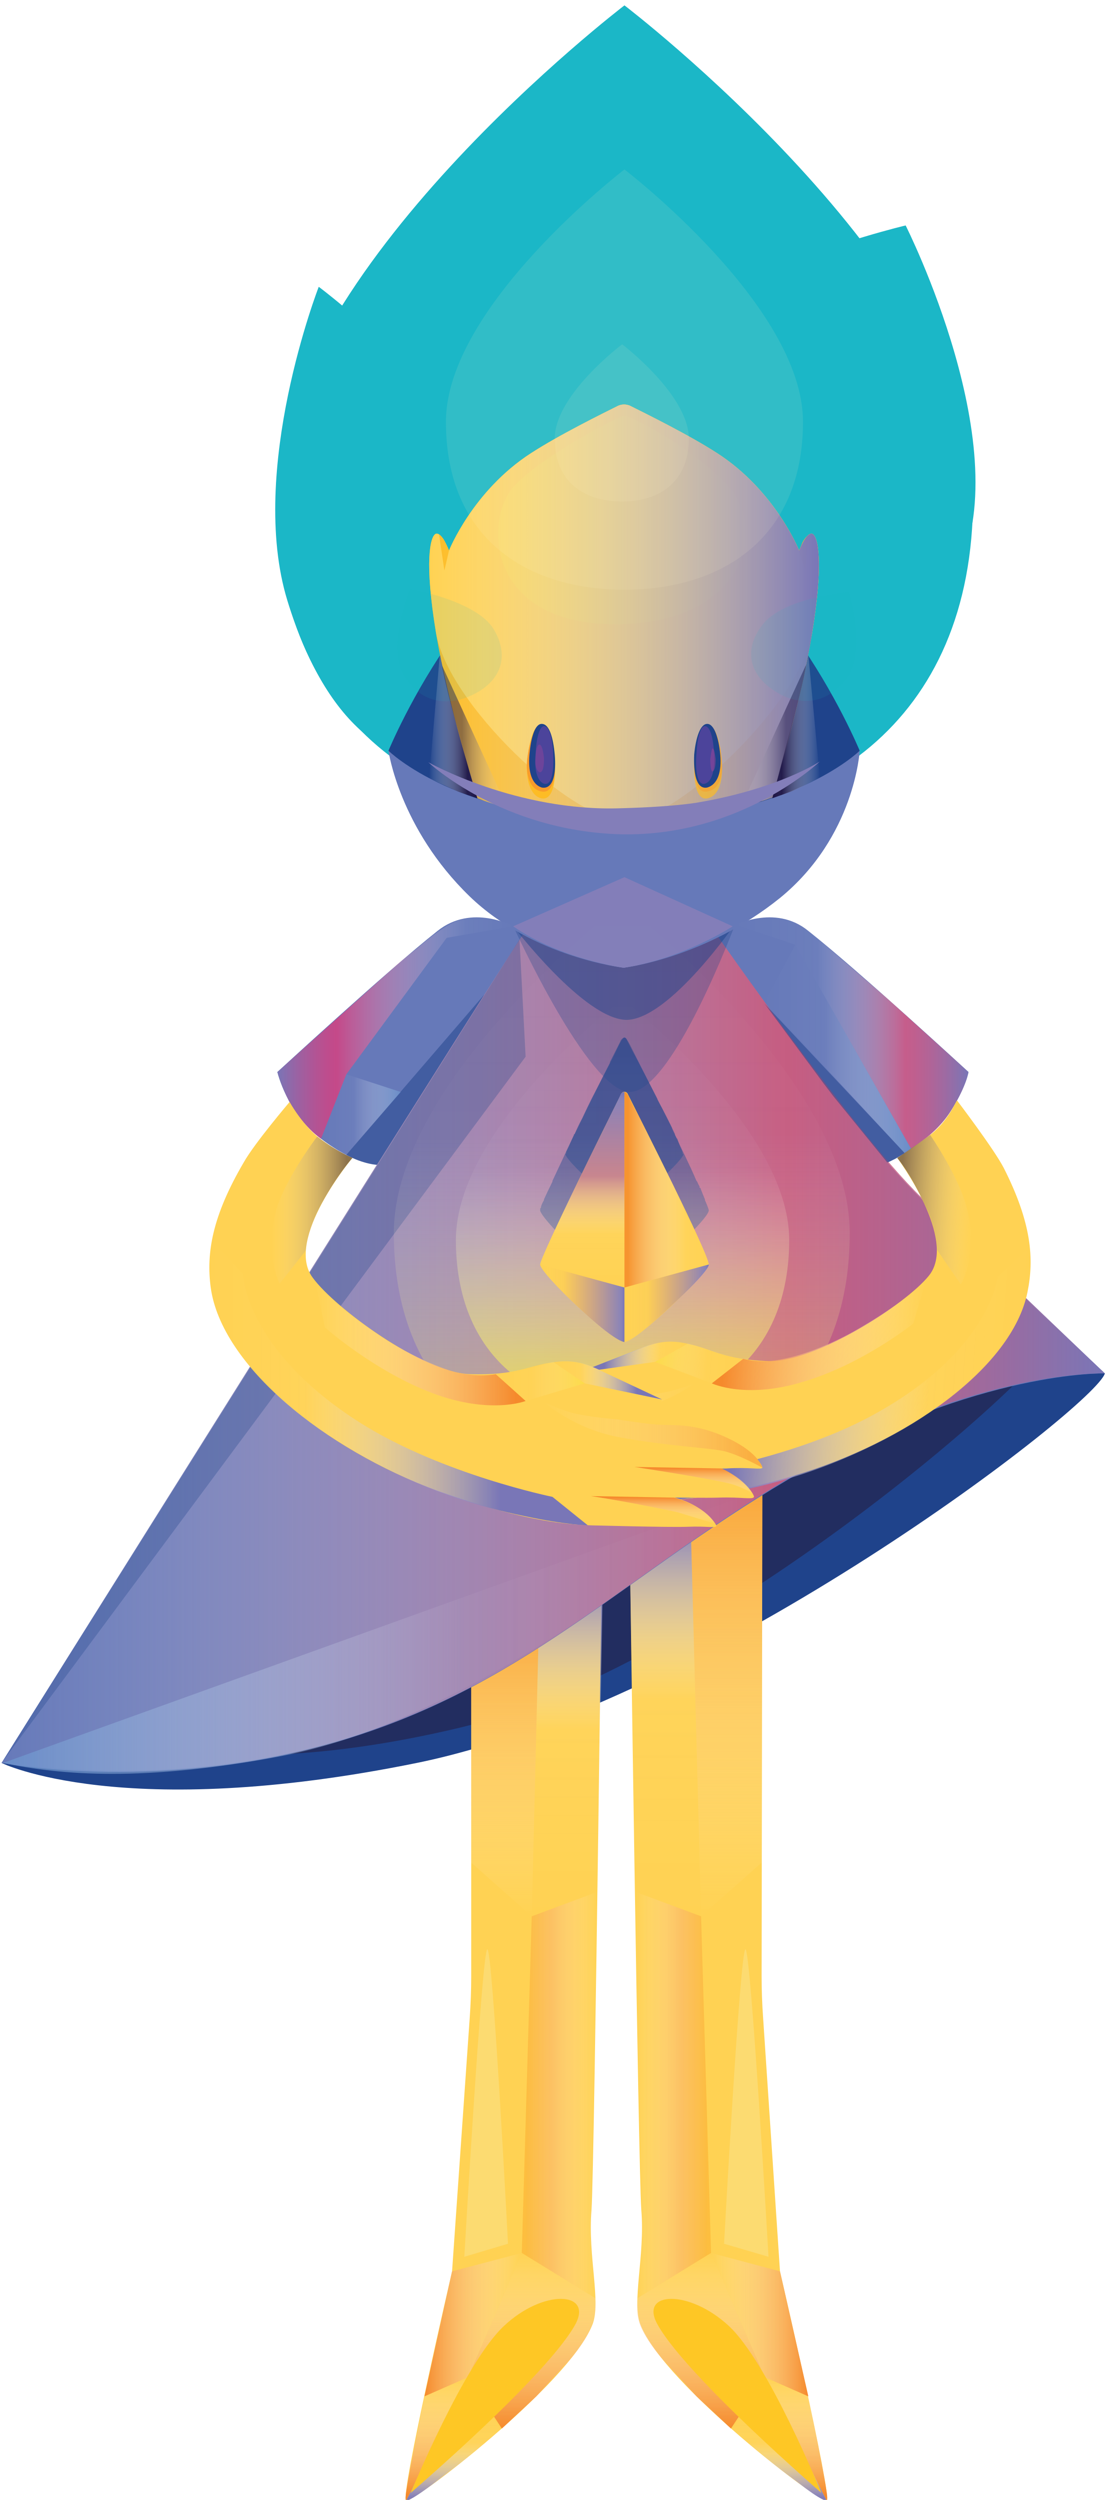 <?xml version="1.0" encoding="UTF-8"?> <svg xmlns="http://www.w3.org/2000/svg" version="1.2" viewBox="0 0 145 326" width="145" height="326"><defs><linearGradient id="P" gradientUnits="userSpaceOnUse"></linearGradient><linearGradient id="g1" x1="69.7" y1="310" x2="69.7" y2="326.1" href="#P"><stop stop-color="#fff" stop-opacity="0"></stop><stop offset=".53" stop-color="#f9f8fb" stop-opacity=".04"></stop><stop offset=".96" stop-color="#8480bd" stop-opacity=".96"></stop><stop offset="1" stop-color="#7976b7" stop-opacity="1"></stop></linearGradient><linearGradient id="g2" x1="72.9" y1="310" x2="72.9" y2="326.1" href="#P"><stop stop-color="#fff" stop-opacity="0"></stop><stop offset=".95" stop-color="#f5872b" stop-opacity=".96"></stop></linearGradient><linearGradient id="g3" x1="0" y1="0" x2="0" y2="0" href="#P"><stop stop-color="#fff" stop-opacity="0"></stop><stop offset=".53" stop-color="#f9f8fb" stop-opacity=".04"></stop><stop offset=".96" stop-color="#8480bd" stop-opacity=".96"></stop><stop offset="1" stop-color="#7976b7" stop-opacity="1"></stop></linearGradient><linearGradient id="g4" x1="78" y1="299.7" x2="68.1" y2="299.7" href="#P"><stop stop-color="#fff" stop-opacity="0"></stop><stop offset=".6" stop-color="#f8ab7a" stop-opacity=".85"></stop><stop offset=".95" stop-color="#f9a62a" stop-opacity=".96"></stop></linearGradient><linearGradient id="g5" x1="-26.9" y1="249.9" x2="-26.9" y2="209.1" href="#P"><stop stop-color="#fff" stop-opacity="0"></stop><stop offset=".95" stop-color="#f5872b" stop-opacity=".96"></stop></linearGradient><linearGradient id="g6" x1="68.1" y1="312.5" x2="55.4" y2="312.5" href="#P"><stop stop-color="#fff" stop-opacity="0"></stop><stop offset="1" stop-color="#f5872b" stop-opacity=".96"></stop></linearGradient><linearGradient id="g7" x1="85.1" y1="293.8" x2="85.1" y2="316.7" href="#P"><stop stop-color="#fff" stop-opacity="0"></stop><stop offset="1" stop-color="#f5872b" stop-opacity=".96"></stop></linearGradient><linearGradient id="g8" x1="-38.3" y1="249.9" x2="-38.3" y2="204.2" href="#P"><stop stop-color="#fff" stop-opacity="0"></stop><stop offset=".53" stop-color="#f9f8fb" stop-opacity=".04"></stop><stop offset=".96" stop-color="#8480bd" stop-opacity=".96"></stop><stop offset="1" stop-color="#7976b7" stop-opacity="1"></stop></linearGradient><linearGradient id="g9" x1="91.2" y1="310" x2="91.2" y2="326.1" href="#P"><stop stop-color="#fff" stop-opacity="0"></stop><stop offset=".53" stop-color="#f9f8fb" stop-opacity=".04"></stop><stop offset=".96" stop-color="#8480bd" stop-opacity=".96"></stop><stop offset="1" stop-color="#7976b7" stop-opacity="1"></stop></linearGradient><linearGradient id="g10" x1="88" y1="310" x2="88" y2="326.1" href="#P"><stop stop-color="#fff" stop-opacity="0"></stop><stop offset=".95" stop-color="#f5872b" stop-opacity=".96"></stop></linearGradient><linearGradient id="g11" x1="0" y1="0" x2="0" y2="0" href="#P"><stop stop-color="#fff" stop-opacity="0"></stop><stop offset=".53" stop-color="#f9f8fb" stop-opacity=".04"></stop><stop offset=".96" stop-color="#8480bd" stop-opacity=".96"></stop><stop offset="1" stop-color="#7976b7" stop-opacity="1"></stop></linearGradient><linearGradient id="g12" x1="82.9" y1="299.7" x2="92.8" y2="299.7" href="#P"><stop stop-color="#fff" stop-opacity="0"></stop><stop offset=".6" stop-color="#f8ab7a" stop-opacity=".85"></stop><stop offset=".95" stop-color="#f9a62a" stop-opacity=".96"></stop></linearGradient><linearGradient id="g13" x1="278.6" y1="249.9" x2="278.6" y2="191.3" href="#P"><stop stop-color="#fff" stop-opacity="0"></stop><stop offset=".95" stop-color="#f5872b" stop-opacity=".96"></stop></linearGradient><linearGradient id="g14" x1="92.8" y1="312.5" x2="105.5" y2="312.5" href="#P"><stop stop-color="#fff" stop-opacity="0"></stop><stop offset="1" stop-color="#f5872b" stop-opacity=".96"></stop></linearGradient><linearGradient id="g15" x1="75.8" y1="293.8" x2="75.8" y2="316.7" href="#P"><stop stop-color="#fff" stop-opacity="0"></stop><stop offset="1" stop-color="#f5872b" stop-opacity=".96"></stop></linearGradient><linearGradient id="g16" x1="237.8" y1="249.9" x2="237.8" y2="196.9" href="#P"><stop stop-color="#fff" stop-opacity="0"></stop><stop offset=".53" stop-color="#f9f8fb" stop-opacity=".04"></stop><stop offset=".96" stop-color="#8480bd" stop-opacity=".96"></stop><stop offset="1" stop-color="#7976b7" stop-opacity="1"></stop></linearGradient><linearGradient id="g17" x1=".2" y1="118.7" x2="144.2" y2="118.7" href="#P"><stop stop-color="#fff" stop-opacity="0"></stop><stop offset=".71" stop-color="#ef5169" stop-opacity=".7"></stop><stop offset="1" stop-color="#7976b7" stop-opacity="1"></stop></linearGradient><linearGradient id="g18" x1="56" y1="52.7" x2="106.9" y2="52.7" href="#P"><stop stop-color="#fff" stop-opacity="0"></stop><stop offset="1" stop-color="#7976b7" stop-opacity="1"></stop></linearGradient><linearGradient id="g19" x1="56" y1="85.4" x2="62.3" y2="85.4" href="#P"><stop stop-color="#fff" stop-opacity="0"></stop><stop offset=".8" stop-color="#231b4b" stop-opacity="1"></stop><stop offset=".86" stop-color="#261d4d" stop-opacity=".96"></stop><stop offset="1" stop-color="#1c1344" stop-opacity="1"></stop></linearGradient><linearGradient id="g20" x1="107" y1="85.4" x2="100.8" y2="85.4" href="#P"><stop stop-color="#fff" stop-opacity="0"></stop><stop offset=".8" stop-color="#231b4b" stop-opacity="1"></stop><stop offset=".86" stop-color="#261d4d" stop-opacity=".96"></stop><stop offset="1" stop-color="#1c1344" stop-opacity="1"></stop></linearGradient><linearGradient id="g21" x1="66.2" y1="105.3" x2="57.7" y2="105.3" href="#P"><stop stop-color="#fff" stop-opacity="0"></stop><stop offset=".69" stop-color="#231b4b" stop-opacity="1"></stop><stop offset="1" stop-color="#1c1344" stop-opacity="1"></stop></linearGradient><linearGradient id="g22" x1="96.7" y1="105.2" x2="105.2" y2="105.2" href="#P"><stop stop-color="#fff" stop-opacity="0"></stop><stop offset=".69" stop-color="#231b4b" stop-opacity="1"></stop><stop offset="1" stop-color="#1c1344" stop-opacity="1"></stop></linearGradient><linearGradient id="g23" x1="96" y1="119.7" x2="126.4" y2="119.7" href="#P"><stop stop-color="#fff" stop-opacity="0"></stop><stop offset=".35" stop-color="#f9f8fb" stop-opacity=".04"></stop><stop offset=".73" stop-color="#ef5177" stop-opacity=".7"></stop><stop offset="1" stop-color="#7976b7" stop-opacity="1"></stop></linearGradient><linearGradient id="g24" x1="67" y1="148.5" x2="36.2" y2="148.5" href="#P"><stop stop-color="#fff" stop-opacity="0"></stop><stop offset=".2" stop-color="#f9f8fb" stop-opacity=".04"></stop><stop offset=".75" stop-color="#ed3474" stop-opacity=".7"></stop><stop offset="1" stop-color="#7976b7" stop-opacity="1"></stop></linearGradient><linearGradient id="g25" x1="102.4" y1="231.3" x2=".4" y2="231.3" href="#P"><stop stop-color="#fff" stop-opacity="0"></stop><stop offset=".41" stop-color="#f9f8fb" stop-opacity=".04"></stop><stop offset=".99" stop-color="#6d97cf" stop-opacity=".7"></stop></linearGradient><linearGradient id="g26" x1="41.9" y1="140.1" x2="52.3" y2="140.1" href="#P"><stop stop-color="#fff" stop-opacity="0"></stop><stop offset=".41" stop-color="#f9f8fb" stop-opacity=".04"></stop><stop offset=".99" stop-color="#6d97cf" stop-opacity=".7"></stop></linearGradient><linearGradient id="g27" x1="99.8" y1="123.2" x2="118.9" y2="123.2" href="#P"><stop stop-color="#fff" stop-opacity="0"></stop><stop offset=".41" stop-color="#f9f8fb" stop-opacity=".04"></stop><stop offset=".99" stop-color="#6d97cf" stop-opacity=".7"></stop></linearGradient><linearGradient id="g28" x1="114.2" y1="130.3" x2="114.2" y2="183.8" href="#P"><stop stop-color="#fff" stop-opacity="0"></stop><stop offset=".41" stop-color="#f9f8fb" stop-opacity=".04"></stop><stop offset="1" stop-color="#f7ee34" stop-opacity=".7"></stop></linearGradient><linearGradient id="g29" x1="126.3" y1="117.8" x2="126.3" y2="191.1" href="#P"><stop stop-color="#fff" stop-opacity="0"></stop><stop offset=".41" stop-color="#f9f8fb" stop-opacity=".04"></stop><stop offset="1" stop-color="#f7ee34" stop-opacity=".7"></stop></linearGradient><linearGradient id="g30" x1="70.5" y1="164.9" x2="81.5" y2="164.9" href="#P"><stop stop-color="#fff" stop-opacity="0"></stop><stop offset=".28" stop-color="#b174b1" stop-opacity=".04"></stop><stop offset=".96" stop-color="#8480bd" stop-opacity=".96"></stop><stop offset="1" stop-color="#7976b7" stop-opacity="1"></stop></linearGradient><linearGradient id="g31" x1="81.5" y1="175" x2="92.5" y2="175" href="#P"><stop stop-color="#fff" stop-opacity="0"></stop><stop offset=".28" stop-color="#b174b1" stop-opacity=".04"></stop><stop offset=".96" stop-color="#8480bd" stop-opacity=".96"></stop><stop offset="1" stop-color="#7976b7" stop-opacity="1"></stop></linearGradient><linearGradient id="g32" x1="46.4" y1="167.9" x2="46.4" y2="142.4" href="#P"><stop stop-color="#fff" stop-opacity="0"></stop><stop offset=".27" stop-color="#f9f8fb" stop-opacity=".04"></stop><stop offset=".57" stop-color="#b065a8" stop-opacity=".7"></stop><stop offset=".96" stop-color="#8480bd" stop-opacity=".96"></stop><stop offset="1" stop-color="#7976b7" stop-opacity="1"></stop></linearGradient><linearGradient id="g33" x1="92.5" y1="142.4" x2="81.5" y2="142.4" href="#P"><stop stop-color="#fff" stop-opacity="0"></stop><stop offset=".27" stop-color="#f9f8fb" stop-opacity=".04"></stop><stop offset=".96" stop-color="#f58c2b" stop-opacity=".89"></stop></linearGradient><linearGradient id="g34" x1="127.6" y1="148.4" x2="117.3" y2="147.8" href="#P"><stop stop-color="#fff" stop-opacity="0"></stop><stop offset=".93" stop-color="#1c1344" stop-opacity="1"></stop></linearGradient><linearGradient id="g35" x1="134.6" y1="162.6" x2="86.4" y2="159.5" href="#P"><stop stop-color="#fff" stop-opacity="0"></stop><stop offset=".25" stop-color="#f9f8fb" stop-opacity=".04"></stop><stop offset=".77" stop-color="#7976b7" stop-opacity="1"></stop></linearGradient><linearGradient id="g36" x1="90.8" y1="180.3" x2="62.7" y2="178.5" href="#P"><stop stop-color="#fff" stop-opacity="0"></stop><stop offset=".95" stop-color="#f5872b" stop-opacity=".96"></stop></linearGradient><linearGradient id="g37" x1="71.1" y1="191" x2="71.3" y2="187.5" href="#P"><stop stop-color="#fff" stop-opacity="0"></stop><stop offset=".95" stop-color="#f5872b" stop-opacity=".96"></stop></linearGradient><linearGradient id="g38" x1="76.1" y1="195" x2="76.3" y2="191.5" href="#P"><stop stop-color="#fff" stop-opacity="0"></stop><stop offset=".95" stop-color="#f5872b" stop-opacity=".96"></stop></linearGradient><linearGradient id="g39" x1="120.9" y1="166.8" x2="93.9" y2="165.1" href="#P"><stop stop-color="#fff" stop-opacity="0"></stop><stop offset=".95" stop-color="#f5872b" stop-opacity=".96"></stop></linearGradient><linearGradient id="g40" x1="89.8" y1="175.1" x2="75.9" y2="174.2" href="#P"><stop stop-color="#fff" stop-opacity="0"></stop><stop offset=".25" stop-color="#f9f8fb" stop-opacity=".04"></stop><stop offset=".77" stop-color="#7976b7" stop-opacity="1"></stop></linearGradient><linearGradient id="g41" x1="97.1" y1="175.7" x2="85.7" y2="174.9" href="#P"><stop stop-color="#fff" stop-opacity="0"></stop><stop offset=".41" stop-color="#f9f8fb" stop-opacity=".04"></stop><stop offset="1" stop-color="#f7ee34" stop-opacity=".7"></stop></linearGradient><linearGradient id="g42" x1="35.4" y1="148.2" x2="46" y2="148.2" href="#P"><stop stop-color="#fff" stop-opacity="0"></stop><stop offset=".93" stop-color="#1c1344" stop-opacity="1"></stop></linearGradient><linearGradient id="g43" x1="27.4" y1="161.9" x2="76.7" y2="161.9" href="#P"><stop stop-color="#fff" stop-opacity="0"></stop><stop offset=".25" stop-color="#f9f8fb" stop-opacity=".04"></stop><stop offset=".77" stop-color="#7976b7" stop-opacity="1"></stop></linearGradient><linearGradient id="g44" x1="70.8" y1="182.7" x2="99.5" y2="182.7" href="#P"><stop stop-color="#fff" stop-opacity="0"></stop><stop offset=".95" stop-color="#f5872b" stop-opacity=".96"></stop></linearGradient><linearGradient id="g45" x1="90.1" y1="194.9" x2="90.1" y2="191.3" href="#P"><stop stop-color="#fff" stop-opacity="0"></stop><stop offset=".95" stop-color="#f5872b" stop-opacity=".96"></stop></linearGradient><linearGradient id="g46" x1="84.8" y1="198.7" x2="84.8" y2="195.1" href="#P"><stop stop-color="#fff" stop-opacity="0"></stop><stop offset=".95" stop-color="#f5872b" stop-opacity=".96"></stop></linearGradient><linearGradient id="g47" x1="41.1" y1="167" x2="68.6" y2="167" href="#P"><stop stop-color="#fff" stop-opacity="0"></stop><stop offset=".95" stop-color="#f5872b" stop-opacity=".96"></stop></linearGradient><linearGradient id="g48" x1="72.2" y1="177.5" x2="86.4" y2="177.5" href="#P"><stop stop-color="#fff" stop-opacity="0"></stop><stop offset=".25" stop-color="#f9f8fb" stop-opacity=".04"></stop><stop offset=".77" stop-color="#7976b7" stop-opacity="1"></stop></linearGradient><linearGradient id="g49" x1="64.7" y1="177.6" x2="76.3" y2="177.6" href="#P"><stop stop-color="#fff" stop-opacity="0"></stop><stop offset=".41" stop-color="#f9f8fb" stop-opacity=".04"></stop><stop offset="1" stop-color="#f7ee34" stop-opacity=".7"></stop></linearGradient></defs><style>.a{fill:#1bb7c7}.b{fill:#1f438b}.c{fill:#222d60}.d{fill:#6679b9}.e{fill:#ffd253}.f{fill:url(#g1)}.g{fill:url(#g2)}.h{fill:url(#g3)}.i{opacity:.5;fill:url(#g4)}.j{opacity:.6;fill:url(#g5)}.k{fill:url(#g6)}.l{fill:url(#g7)}.m{fill:url(#g8)}.n{fill:#fec725}.o{fill:#fcdb71}.p{fill:url(#g9)}.q{fill:url(#g10)}.r{fill:url(#g11)}.s{opacity:.5;fill:url(#g12)}.t{opacity:.6;fill:url(#g13)}.u{fill:url(#g14)}.v{fill:url(#g15)}.w{fill:url(#g16)}.x{fill:url(#g17)}.y{opacity:.5;fill:#1f438b}.z{opacity:.3;fill:#1f438b}.A{fill:#fdbc25}.B{opacity:.3;fill:#fae254}.C{fill:url(#g18)}.D{opacity:.7;mix-blend-mode:multiply;fill:#fdbc25}.E{opacity:.5;mix-blend-mode:multiply;fill:#f89b2b}.F{fill:#4c449b}.G{opacity:.5;fill:#9e4599}.H{fill:#f89b2b}.I{opacity:.4;fill:#9e4599}.J{mix-blend-mode:multiply;fill:url(#g19)}.K{mix-blend-mode:multiply;fill:url(#g20)}.L{opacity:.5;fill:url(#g21)}.M{opacity:.5;fill:url(#g22)}.N{mix-blend-mode:soft-light;fill:#837eb9}.O{fill:url(#g23)}.P{fill:url(#g24)}.Q{fill:url(#g25)}.R{fill:url(#g26)}.S{fill:url(#g27)}.T{opacity:.1;fill:#fef5ce}.U{opacity:.1;fill:#1bb7c7}.V{fill:url(#g28)}.W{opacity:.5;fill:url(#g29)}.X{fill:url(#g30)}.Y{fill:url(#g31)}.Z{fill:url(#g32)}.a0{fill:url(#g33)}.a1{opacity:.5;fill:url(#g34)}.a2{fill:url(#g35)}.a3{opacity:.5;mix-blend-mode:multiply;fill:url(#g36)}.a4{mix-blend-mode:multiply;fill:url(#g37)}.a5{mix-blend-mode:multiply;fill:url(#g38)}.a6{fill:url(#g39)}.a7{fill:url(#g40)}.a8{opacity:.5;fill:url(#g41)}.a9{opacity:.5;fill:url(#g42)}.aa{fill:url(#g43)}.ab{opacity:.5;mix-blend-mode:multiply;fill:url(#g44)}.ac{mix-blend-mode:multiply;fill:url(#g45)}.ad{mix-blend-mode:multiply;fill:url(#g46)}.ae{fill:url(#g47)}.af{fill:url(#g48)}.ag{opacity:.5;fill:url(#g49)}</style><path class="a" d="m127 64.9c0 29.5-20.4 42.7-45.5 42.7-25.2 0-45.5-13.2-45.5-42.7 0-29.5 45.5-64.2 45.5-64.2 0 0 45.5 34.7 45.5 64.2z"></path><path class="a" d="m124.8 74.8c-8.3 15.9-23 18.3-36.5 12.3-13.6-5.9-20.9-17.9-12.6-33.8 8.3-15.9 42.5-23.9 42.5-23.9 0 0 14.9 29.5 6.6 45.4z"></path><path class="a" d="m68.3 70.3c5.2 17 0.6 26.4-7.9 28.6-8.5 2.2-17.7-3.6-22.9-20.6-5.2-17 4.1-40.9 4.1-40.9 0 0 21.5 16 26.7 32.9z"></path><path class="b" d="m0.2 229.9c0 0 15.8 7.8 54.2 0 38.3-7.8 88.6-46.6 89.8-50.8 0 0-19-4.4-54.9 4.2-35.9 8.6-67.9 26.1-67.9 26.1z"></path><path class="c" d="m12.6 225.4c0 0 13.8 7.8 47 0 33.3-7.8 76.8-46.6 77.9-50.8 0 0-16.5-4.4-47.6 4.2-31.1 8.6-58.9 26.1-58.9 26.1z"></path><path class="d" d="m94.2 118.8l1.4 2c0 0 5.5-3 9.9 0.6 6.7 5.3 20.9 18.4 20.9 18.4 0 0-1.2 5.3-5.7 8.7-4.5 3.4-5.8 3.4-5.8 3.4l-23.7-32z"></path><path class="d" d="m68.4 118.8l-1.4 2c0 0-5.4-3-9.9 0.6-6.7 5.3-20.9 18.4-20.9 18.4 0 0 1.2 5.3 5.7 8.7 4.5 3.4 7.3 3.4 7.3 3.4l22.2-32z"></path><path class="e" d="m61.5 200.2v57.5q0 2.7-0.2 5.5l-2.3 33c0 0-6.8 29.3-6 29.9 0.7 0.5 21.1-15 24.3-22.9 1.2-2.9-0.6-9-0.1-15 0.4-6 1.5-97 1.5-97z"></path><path class="f" d="m61.1 310l-8.1 16.1c0 0 0.4 0.2 3.8-2.4 1.1-0.9 2.5-1.9 3.9-3 2.4-2 4.6-3.9 4.6-3.9z"></path><path class="g" d="m61.1 310l-8.1 16.1c0 0-0.2 0 0.1-1.7 0.2-1.5 2.3-11.9 2.3-11.9z"></path><path class="h" d=""></path><path class="i" d="m68.1 293.8l9.6 5.9-0.6-7.9 0.9-45.1-8.6 3.2z"></path><path class="j" d="m70.4 209.1l-1 40.8-7.9-7v-29c0 0 4.4-2.1 8.9-4.8z"></path><path class="k" d="m59 296.2l9.1-2.4-7 16.2-5.7 2.5z"></path><path class="l" d="m77.7 299.7c0 0 0.3 1.9-0.6 3.9-0.9 2.1-2.8 4.2-2.8 4.2l-4.3 4.7-4.5 4.2-4.4-6.7 7-16.2z"></path><path class="m" d="m70.4 209.1l8.3-4.9-0.7 42.5-8.6 3.2z"></path><path class="n" d="m53.6 325.1c0 0 7-17 12.2-21.8 5.1-4.8 11.6-4.5 9.3-0.2-2.3 4.2-10.7 12.6-21.5 22z"></path><path class="o" d="m60.6 294.3c0 0 2.3-39.9 3-40.1 0.7-0.2 2.7 38.4 2.7 38.4z"></path><path class="e" d="m99.5 191.3l-0.1 66.4q0 2.7 0.2 5.5l2.2 33c0 0 6.8 29.3 6.1 29.9-0.7 0.5-21.1-15-24.3-22.9-1.2-2.9 0.6-9 0.1-15-0.4-6-1.5-86.2-1.5-86.2 0 0 7-4.5 9.4-6 1.9-1.2 7.9-4.7 7.9-4.7z"></path><path class="p" d="m99.8 310l8.1 16.1c0 0-0.5 0.2-3.8-2.4-1.2-0.9-2.6-1.9-3.9-3-2.4-2-4.6-3.9-4.6-3.9z"></path><path class="q" d="m99.8 310l8.1 16.1c0 0 0.2 0-0.1-1.7-0.2-1.5-2.3-11.9-2.3-11.9z"></path><path class="r" d=""></path><path class="s" d="m92.8 293.8l-9.6 5.9 0.6-7.9-0.9-45.1 8.6 3.2z"></path><path class="t" d="m90.1 196.9l1.4 53 7.9-7 0.1-51.6c0 0-6.7 4-9.4 5.6z"></path><path class="u" d="m101.8 296.2l-9-2.4 7 16.2 5.7 2.5z"></path><path class="v" d="m83.2 299.7c0 0-0.4 1.9 0.5 3.9 1 2.1 2.9 4.2 2.9 4.2l4.3 4.7 4.5 4.2 4.4-6.7-7-16.2z"></path><path class="w" d="m90.1 196.9l-7.9 5.1 0.7 44.7 8.6 3.2z"></path><path class="n" d="m107.2 325.1c0 0-6.9-17-12.1-21.8-5.2-4.8-11.7-4.5-9.3-0.2 2.3 4.2 10.7 12.6 21.4 22z"></path><path class="o" d="m100.3 294.3c0 0-2.3-39.9-3-40.1-0.7-0.2-2.8 38.4-2.8 38.4z"></path><path class="d" d="m91.2 118.8c0 0 19.6 28.4 29 37.5 9.4 9.2 24 22.8 24 22.8 0 0-16.5-0.4-39.2 12.6-22.6 12.9-35.3 27.4-59.2 34.9-23.9 7.5-45.6 3.3-45.6 3.3 0 0 68.8-109.8 69.2-109.8 0.4 0 21.8-1.3 21.8-1.3z"></path><path class="x" d="m91.3 118.7c0 0 19.5 28.3 29 37.5 9.4 9.1 23.9 22.9 23.9 22.9 0 0-16.4-0.6-39.1 12.4-22.6 13-35.3 27.5-59.2 35-23.9 7.5-45.7 3.2-45.7 3.2 0 0 68.9-109.7 69.3-109.7 0.4 0 21.8-1.3 21.8-1.3z"></path><path class="y" d="m67 120.8c0 0 9.3 12.2 14.8 12.2 5.6-0.1 14.2-12.6 14.2-12.6z"></path><path class="z" d="m67 120.8c0 0 9.8 21.6 15.2 21.6 5.6 0 13.8-22 13.8-22z"></path><path class="d" d="m81.4 126.2c0 0-11.8-1.3-20.1-9.3-9.2-8.9-10.6-19-10.6-19 0 0 15-28.3 30.7-28.3 17.9 0 30.8 28.3 30.8 28.3 0 0-0.6 11.2-10.4 19.2-9.8 7.9-20.4 9.1-20.4 9.1z"></path><path class="b" d="m50.7 97.9c0 0 9.2 9.1 30.7 9.1 21.6 0 30.8-9.1 30.8-9.1 0 0-12.4-30-30.8-30-18.3 0-30.7 30-30.7 30z"></path><path class="A" d="m106 69.6c-0.8-0.2-1.7 2.2-1.7 2.2 0 0-3.1-7.8-10.7-12.7-3.7-2.4-9.4-5.2-11.4-6.2-0.5-0.2-1-0.2-1.5 0-2 1-7.7 3.8-11.4 6.2-7.6 4.9-10.7 12.7-10.7 12.7 0 0-0.9-2.4-1.7-2.2-0.8 0.3-1.5 3.8 0 12.9 1.5 9.2 5.4 21.6 5.4 21.6 10.5 4 26.8 4 38.5-0.1 0 0 3.7-12.3 5.2-21.5 1.5-9.1 0.8-12.6 0-12.9z"></path><path class="e" d="m106 69.6c-0.8-0.2-1.7 2.2-1.7 2.2 0 0-3.1-7.8-10.7-12.7-3.7-2.4-9.4-5.2-11.4-6.2-0.5-0.2-1-0.2-1.5 0-2 1-7.7 3.8-11.4 6.2-7.6 4.9-10.7 12.7-10.7 12.7 0 0-0.9-2.4-1.7-2.2-0.8 0.3-1.5 3.8 0 12.9 1.5 9.2 17.8 24.7 24.9 24.6 6.6-0.1 22.7-15.4 24.2-24.6 1.5-9.1 0.8-12.6 0-12.9z"></path><path class="B" d="m81.1 54.3c0.2-0.1 0.5-0.1 0.8 0 1.6 0.7 7.6 3.6 12.7 8.6 5.9 5.8 2.7 18.5-14.3 18.5-17 0-17.1-13.8-13.2-18 3.4-3.7 12-8.2 14-9.1z"></path><path class="A" d="m104.3 71.8l0.8 2.6 0.4-4.6c0 0-0.4 0.2-0.8 1-0.3 0.8-0.4 1-0.4 1z"></path><path class="A" d="m58.6 71.8l-0.6 2.6-0.7-4.7c0 0 0.5 0.3 0.8 1 0.2 0.4 0.5 1.1 0.5 1.1z"></path><path class="C" d="m106 69.6c-0.8-0.2-1.7 2.2-1.7 2.2 0 0-3.1-7.8-10.7-12.7-3.7-2.4-9.4-5.2-11.4-6.2-0.5-0.2-1-0.2-1.5 0-2 1-7.7 3.8-11.4 6.2-7.6 4.9-10.7 12.7-10.7 12.7 0 0-0.9-2.4-1.7-2.2-0.8 0.3-1.5 3.8 0 12.9 1.5 9.2 5.4 21.6 5.4 21.6 10.5 4 26.8 4 38.5-0.1 0 0 3.7-12.3 5.2-21.5 1.5-9.1 0.8-12.6 0-12.9z"></path><path class="D" d="m94.2 99.2c0.2 2.5-0.3 4.5-1.8 4.9-1.6 0.4-1.9-2.4-1.8-4.9 0.2-2.6 0.8-4.6 1.8-4.6 1 0 1.6 2 1.8 4.6z"></path><path class="E" d="m94.2 99c0.2 2.2-0.3 3.9-1.8 4.2-1.6 0.4-1.9-2-1.8-4.2 0.2-2.2 0.8-4 1.8-4 1 0 1.6 1.8 1.8 4z"></path><path class="b" d="m94 98.4c0.2 2.2-0.3 3.9-1.7 4.3-1.5 0.3-1.8-2.1-1.7-4.3 0.2-2.2 0.8-4 1.7-4 0.9 0 1.5 1.8 1.7 4z"></path><path class="F" d="m93.2 98.3c0.1 2-0.2 3.6-1.2 3.9-1 0.3-1.3-1.9-1.1-3.9 0.1-2 0.5-3.6 1.1-3.6 0.7 0 1.1 1.6 1.2 3.6z"></path><path class="G" d="m93.4 99c0 0.8-0.1 1.5-0.4 1.6-0.2 0.1-0.3-0.8-0.3-1.6 0.1-0.8 0.2-1.4 0.3-1.4 0.2 0 0.3 0.6 0.4 1.4z"></path><path class="A" d="m68.8 99.2c-0.2 2.5 0.4 4.5 1.8 4.9 1.6 0.4 2-2.4 1.8-4.9-0.2-2.6-0.8-4.6-1.8-4.6-1 0-1.5 2-1.8 4.6z"></path><path class="H" d="m68.8 99c-0.2 2.2 0.4 3.9 1.8 4.2 1.6 0.4 2-2 1.8-4.2-0.2-2.2-0.8-4-1.8-4-1 0-1.5 1.8-1.8 4z"></path><path class="b" d="m69.1 98.4c-0.2 2.2 0.3 3.9 1.6 4.3 1.6 0.3 1.9-2.1 1.7-4.3-0.2-2.2-0.7-4-1.7-4-0.9 0-1.4 1.8-1.6 4z"></path><path class="F" d="m69.9 98.3c-0.2 2 0.2 3.6 1.1 3.9 1.1 0.3 1.3-1.9 1.2-3.9-0.1-2-0.5-3.6-1.2-3.6-0.6 0-1 1.6-1.1 3.6z"></path><path class="I" d="m69.9 98.9c-0.1 0.9 0.1 1.6 0.5 1.8 0.5 0.1 0.6-0.9 0.6-1.8-0.1-1-0.3-1.8-0.6-1.8-0.3 0-0.5 0.8-0.5 1.8z"></path><path class="J" d="m57.4 85.4l-1.4 16.1c0 0 2.4 1.1 3.7 1.7 1.4 0.5 2.6 0.9 2.6 0.9 0 0-1.9-6.4-3-10.6-1.1-4.2-1.9-8.1-1.9-8.1z"></path><path class="K" d="m105.5 85.4l1.5 16c0 0-2.3 1.2-3.7 1.8-1.4 0.5-2.5 0.9-2.5 0.9 0 0 1.7-6.4 2.8-10.6 1.1-4.2 1.9-8.1 1.9-8.1z"></path><path class="L" d="m57.7 86.8l8.5 18.5c0 0-3.5-0.8-3.9-1.2 0 0-4.2-14.2-4.6-17.3z"></path><path class="M" d="m105.2 86.7l-8.5 18.5c0 0 3-0.8 4.1-1.2 0 0 4-14.2 4.4-17.3z"></path><path class="N" d="m67 120.8l14.5-6.4 14.1 6.4c0 0-6.4 4.2-14.2 5.4 0 0-8.2-1.1-14.4-5.4z"></path><path class="N" d="m67 120.8l14.5-6.4 14.1 6.4c0 0-6.4 4.2-14.2 5.4 0 0-8.2-1.1-14.4-5.4z"></path><path class="N" d="m55.9 99.4c0 0 9.5 9 25.2 9.4 15.7 0.3 25.9-9.5 25.9-9.5 0 0-5.4 3.6-16.2 5.4-2.8 0.4-6.1 0.6-9.7 0.7-13.7 0.5-25.2-6-25.2-6z"></path><path class="y" d="m49.5 151.9c-2.4-0.1-4.3-1.3-4.3-1.3l18-20.9-14 22.2z"></path><path class="O" d="m96 120.6l7.8 2.6 15.1 26.6c0 0 3.5-2 5.3-5.1 2-3.2 2.2-4.9 2.2-4.9l-10.5-9.5-9.3-8c0 0-3.9-4.6-10.6-1.7z"></path><path class="P" d="m67 120.8h-0.1l-8.6 1.5-13.1 17.8-3.3 8.4c0 0-0.9-0.6-1.8-1.6-0.7-0.7-1.4-1.7-2-2.6-1.3-2.3-1.9-4.5-1.9-4.5 0 0 15.4-13.8 15.4-13.8 0-0.1 1.3-1.1 2.8-2.3 2-1.7 4.5-3.7 6.4-3.9 3.7-0.5 6.2 1 6.2 1z"></path><path class="y" d="m115.8 151.6l-7-8.6-1.3-1.7-7.7-10.4 18.3 19.5-1.2 0.7z"></path><path class="Q" d="m0.4 229.9l102-36.7c0 0-11.7 7.3-20 13.3-8.3 6.1-27.6 19.1-45.6 22.5-18.1 3.4-28.8 2.5-36.4 0.9z"></path><path class="R" d="m45.2 140.1l7.1 2.3-7.1 8.2c0 0-2.8-1.6-3.3-2.1z"></path><path class="S" d="m103.8 123.2l-4 7.5 18.3 19.7 0.8-0.6z"></path><path class="y" d="m92.5 157.8q0 0 0 0-0.1-0.4-0.5-1.3 0 0 0-0.1-0.3-0.7-0.6-1.5h-0.1v-0.2q-0.2-0.3-0.3-0.6l-0.1-0.1c-0.8-1.9-2-4.3-3.2-6.8q0 0 0 0 0-0.1 0-0.1c-1.7-3.4-3.5-6.9-4.7-9.3-0.6-1.2-1-2-1.1-2.1-0.2-0.4-0.4-0.4-0.4-0.4q0 0 0 0 0 0 0 0c0 0-0.1 0-0.2 0.1q0 0 0 0-0.1 0-0.3 0.3c0 0.1-0.6 1.2-1.4 2.8q0 0.1 0 0.1c-1.2 2.3-2.7 5.4-4.2 8.5q0 0 0 0c-1.1 2.1-1.8 3.7-1.8 3.7q-0.8 1.7-1.5 3.2v0.1q-0.7 1.4-1.1 2.3 0 0 0 0.1-0.3 0.5-0.4 0.9 0 0 0 0 0 0 0 0.1 0 0 0 0-0.1 0.1-0.1 0.1 0 0.2 0 0.2 0 0 0 0c0 0-0.3 0.4 3.4 4.1q0.7 0.6 1.4 1.3 0 0 0 0 0 0 0 0.1 0.1 0.1 0.3 0.2c5 4.6 5.9 4.4 5.9 4.4 0 0 0.9 0.2 6.2-4.7 5.1-4.8 4.8-5.3 4.8-5.4z"></path><path class="y" d="m89.2 150.5q0 0-0.1 0 0-0.3-0.3-0.9 0 0 0 0-0.2-0.5-0.4-1.1l-0.1-0.1q-0.1-0.2-0.2-0.4v-0.1c-0.6-1.3-1.4-2.9-2.3-4.5q0-0.1 0-0.1 0 0 0 0c-1.2-2.3-2.4-4.7-3.3-6.3-0.4-0.8-0.7-1.4-0.7-1.4-0.1-0.3-0.3-0.3-0.3-0.3q0 0 0 0 0 0 0 0c0 0-0.1 0-0.2 0.1q0 0 0 0 0 0-0.1 0.2c-0.1 0-0.5 0.8-1 1.9q0 0 0 0c-0.8 1.6-1.9 3.7-3 5.8q0 0 0 0c-0.7 1.4-1.2 2.5-1.2 2.5q-0.6 1.1-1 2.1h-0.1v0.1q-0.4 0.9-0.7 1.6 0 0 0 0-0.2 0.4-0.3 0.6 0 0 0 0 0 0.1 0 0.1 0 0 0 0 0 0.1 0 0.1-0.1 0.1-0.1 0.1 0 0 0 0c0 0-0.2 0.3 2.4 2.8q0.5 0.4 1 0.9 0 0 0 0 0 0 0 0 0.1 0.1 0.2 0.1c3.4 3.2 4.1 3 4.1 3 0 0 0.7 0.2 4.3-3.1 3.6-3.3 3.4-3.7 3.4-3.7z"></path><path class="z" d="m67.8 122.5l0.8 15.3-68.4 92.1z"></path><path class="T" d="m104.8 55c0 15.1-10.5 21.9-23.3 21.9-12.9 0-23.3-6.8-23.3-21.9 0-15.1 23.3-32.9 23.3-32.9 0 0 23.3 17.8 23.3 32.9z"></path><path class="T" d="m89.9 57.2c0 5.7-3.9 8.2-8.7 8.2-4.9 0-8.8-2.5-8.8-8.2 0-5.7 8.8-12.3 8.8-12.3 0 0 8.7 6.6 8.7 12.3z"></path><path class="U" d="m64.4 82c2.3 3.8 0.7 6.9-2.5 8.5-3.3 1.7-6.9 1.3-9.2-2.4-2.3-3.8 0.8-11.3 0.8-11.3 0 0 8.6 1.5 10.9 5.2z"></path><path class="U" d="m110.5 88.5c-2.7 3.5-6.4 3.6-9.4 1.6-3-1.9-4.3-5.1-1.6-8.6 2.7-3.6 11.3-4.3 11.3-4.3 0 0 2.4 7.7-0.3 11.3z"></path><path class="V" d="m103 161.7c0 14.8-9.8 22.1-21.8 22.1-12 0-21.7-7.3-21.7-22.1 0-14.8 21.7-31.4 21.7-31.4 0 0 21.8 16.6 21.8 31.4z"></path><path class="W" d="m110.9 160.8c0 20.3-13.3 30.3-29.7 30.3-16.5 0-29.8-10-29.8-30.3 0-20.2 29.8-43 29.8-43 0 0 29.7 22.8 29.7 43z"></path><path class="e" d="m81.9 142.6c-0.2-0.3-0.6-0.3-0.8 0-1.9 3.8-10.6 21.3-10.6 22.3 0 1.2 9.4 10.1 11 10.1 1.6 0 11-9.1 11-10.1 0-1.4-8.7-18.5-10.6-22.3z"></path><path class="X" d="m70.5 164.9l11 3v7.1c0 0-1 0.2-6.2-4.7-5.2-4.9-4.8-5.4-4.8-5.4z"></path><path class="Y" d="m92.5 164.9l-11 3v7.1c0 0 0.9 0.2 6.1-4.7 5.3-4.9 4.9-5.4 4.9-5.4z"></path><path class="Z" d="m81.5 167.9v-25.5c0 0-0.3 0-0.5 0.3 0 0.1-0.6 1.3-1.4 2.9-1.2 2.5-3 6-4.2 8.6-1.1 2.1-1.8 3.7-1.8 3.7l-1.5 3.2-1.1 2.4c0 0-0.3 0.8-0.4 1.1-0.1 0.2-0.1 0.3-0.1 0.3z"></path><path class="a0" d="m81.5 167.9v-25.5c0 0 0.2 0 0.4 0.3 0.1 0.1 0.6 1.3 1.5 2.9 1.2 2.5 3 6 4.3 8.6 1 2.1 1.7 3.7 1.7 3.7l1.5 3.2 0.4 0.8 0.7 1.6c0 0 0.3 0.8 0.4 1.1 0 0.2 0.1 0.3 0.1 0.3z"></path><path class="b" d=""></path><path class="e" d="m124.9 143.5c0 0 4.8 6.3 6.1 8.8 3.6 7.1 4 11.8 3.1 16.2-2 9.9-15.9 19.7-30.7 24-14.7 4.3-20.1 3.1-23 3-3-0.2-5.7-3-5.7-3l0.3-9.9 5.5-0.6c0 0-2-0.4-3.4-1.3-1.4-0.9-1.6-1.7-1.6-1.7 0 0 4.2-1.5 7.1-2.7 2.9-1.3 4.6-1.7 7.4-1 2.9 0.6 4.4 2 10.3 2.2 6 0.2 17.8-7.3 20.9-11.1 3.9-4.7-4.1-15.4-4.1-15.4 0 0 1.6-1 4.3-3 2.3-1.8 3.1-3.9 3.5-4.5z"></path><path class="e" d="m71.4 182.4c4.4-0.3 12.5 0.2 12.5 0.2l-0.8 5.6c0 0-13.5-0.6-16.4-0.9-2.9-0.3-4.5 0-4.5-0.4-0.1-0.3 2.4-3.9 9.2-4.5z"></path><path class="e" d="m72.2 186.3c4.4-0.4 12.4 0.2 12.4 0.2l-0.8 5.5c0 0-13.4-0.6-16.3-0.9-3-0.3-4.5 0-4.5-0.3-0.1-0.3 2.3-3.9 9.2-4.5z"></path><path class="e" d="m74.8 191.3c3.5-0.3 9.8 0.1 9.8 0.1l-0.6 4.3c0 0-10.6-0.4-12.9-0.6-2.3-0.3-3.5 0-3.5-0.3-0.1-0.3 1.8-3.1 7.2-3.5z"></path><path class="a1" d="m121.4 148c0 0 3.8 5.5 4.8 9.6 1.6 6.1-0.8 9.9-0.8 9.9l-3.1-4.5c0 0 0.1-2.5-1.7-6.1-1.8-3.9-3.5-5.9-3.5-5.9 0 0 2.1-1.4 4.3-3z"></path><path class="a2" d="m134.4 162.6l-4.2 3.9c0 0-0.9 9.7-16.4 18.1-10.9 5.9-25.1 7.8-25.1 7.8l-4.7 3.3c0 0 2.7 0.2 8.2-0.6 5.2-0.7 13-2.3 21.9-6.7 8.7-4.3 14.1-9 17.1-13.4 3.4-5.1 3.4-9.4 3.2-12.4z"></path><path class="a3" d="m81.1 182c0 0 3.8 0 6-0.5 2.2-0.5 3.7-1.2 3.7-1.2 0 0-4.1 3.2-10 3.9-5.8 0.7-11.5 0.7-13.4 1-2 0.2-5.2 1.7-5.2 1.7 0 0 0.5-1.8 4.5-3.4 4.1-1.6 7.1-1.2 8.6-1.2 1.6 0.1 5.8-0.3 5.8-0.3z"></path><path class="a4" d="m67.3 187.4l11.2 0.5c0 0-10.5 0.9-12.8 1.5-2.2 0.6-2.6 1.1-2.6 1.1 0 0 0.7-1.8 4.2-3.1z"></path><path class="a5" d="m83.8 192l-10.7-0.5c0 0-2.3 0.4-4.1 1.7-0.9 0.7-1.3 1.3-1.3 1.3l4.9-1.1c0 0 6.5-1.1 11.2-1.4z"></path><path class="a6" d="m120.9 166.8l-1.7 5.8c0 0-6.6 5.3-14.4 7.6-7.5 2.3-11.9 0.2-11.9 0.2l4.1-3.2c0 0 2.2 0.7 5.3 0 4.4-0.9 8.8-3.4 8.8-3.4 0 0 7.1-3.9 9.8-7z"></path><path class="a7" d="m85.5 177.6l-10 1.4 8.2-3.2c0 0 2.9-1.4 6.1-0.6z"></path><path class="a8" d="m92.9 180.4l-7.4-2.8 4.3-2.4c0 0 1.8 0.5 3.4 1 1.6 0.5 3.8 1 3.8 1z"></path><path class="e" d="m37.8 143.7c0 0-4.6 5.4-6 7.9-4.1 7-4.9 11.8-4.3 16.3 1.4 10.2 14.9 21.1 29.6 26.5 14.8 5.3 20.3 4.4 23.3 4.5 3 0 6-2.6 6-2.6l0.3-10.2-5.5-1c0 0 2-0.2 3.5-1 1.5-0.8 1.7-1.6 1.7-1.6 0 0-4.1-1.9-7-3.3-2.9-1.4-4.5-2-7.5-1.5-2.9 0.4-4.6 1.7-10.6 1.5-6.1-0.2-17.6-8.6-20.5-12.6-3.7-5 5.2-15.6 5.2-15.6 0 0-1.9-0.7-4.6-2.8-2.2-1.9-3.6-4.5-3.6-4.5z"></path><path class="e" d="m90.4 186.2c-4.4-0.7-12.7-0.6-12.7-0.6l0.4 5.6c0 0 13.7 0.4 16.7 0.3 3-0.2 4.6 0.2 4.7-0.1 0.1-0.3-2.2-4.2-9.1-5.2z"></path><path class="e" d="m89.3 190.1c-4.4-0.7-12.7-0.7-12.7-0.7l0.5 5.7c0 0 13.7 0.3 16.7 0.2 3-0.1 4.5 0.3 4.6-0.1 0.1-0.3-2.2-4.1-9.1-5.1z"></path><path class="e" d="m86.3 194.9c-3.5-0.5-10-0.5-10-0.5l0.4 4.5c0 0 10.7 0.3 13.1 0.2 2.4-0.1 3.6 0.2 3.7-0.1 0-0.2-1.7-3.2-7.2-4.1z"></path><path class="a9" d="m41.4 148.2c0 0-3.8 5-5.2 9.1-1.9 6.1 0.3 10.1 0.3 10.1l3.4-4.3c0 0 0.1-2.6 2.1-6.2 2.1-3.8 4-5.9 4-5.9 0 0-2.5-1.1-4.6-2.8z"></path><path class="aa" d="m27.7 161.9l4 4.2c0 0 0.2 9.9 15.4 19.5 10.7 6.7 25 9.6 25 9.6l4.6 3.7c0 0-2.7 0-8.3-1.2-5.3-1.1-13.1-3.2-21.9-8.3-8.5-4.9-13.7-10-16.5-14.8-3.1-5.3-2.8-9.7-2.3-12.7z"></path><path class="ab" d="m80.6 185.1c0 0-3.9-0.3-6.1-0.9-2.3-0.7-3.7-1.5-3.7-1.5 0 0 4 3.6 9.9 4.7 5.8 1.1 11.6 1.4 13.6 1.8 2 0.4 5.2 2.2 5.2 2.2 0 0-0.4-1.9-4.4-3.8-4.1-2-7.1-1.7-8.7-1.8-1.6 0-5.8-0.7-5.8-0.7z"></path><path class="ac" d="m94.2 191.5l-11.4-0.2c0 0 10.6 1.6 12.9 2.3 2.3 0.8 2.6 1.3 2.6 1.3 0 0-0.7-1.8-4.1-3.4z"></path><path class="ad" d="m77.1 195.1l10.9 0.2c0 0 2.3 0.6 4.1 2 0.9 0.7 1.2 1.4 1.2 1.4l-4.9-1.5c0 0-6.5-1.4-11.3-2.1z"></path><path class="ae" d="m41.1 167l1.3 6.1c0 0 6.4 5.7 14.1 8.6 7.5 2.8 12.1 1 12.1 1l-3.9-3.5c0 0-2.3 0.5-5.4-0.3-4.4-1.3-8.8-4.1-8.8-4.1 0 0-6.9-4.4-9.4-7.8z"></path><path class="af" d="m76.3 180.4l10.1 2.1-8.1-3.8c0 0-2.8-1.7-6.1-1.1z"></path><path class="ag" d="m68.6 182.7l7.7-2.3-4.1-2.8c0 0-1.9 0.5-3.6 0.9-1.6 0.4-3.9 0.7-3.9 0.7z"></path></svg> 